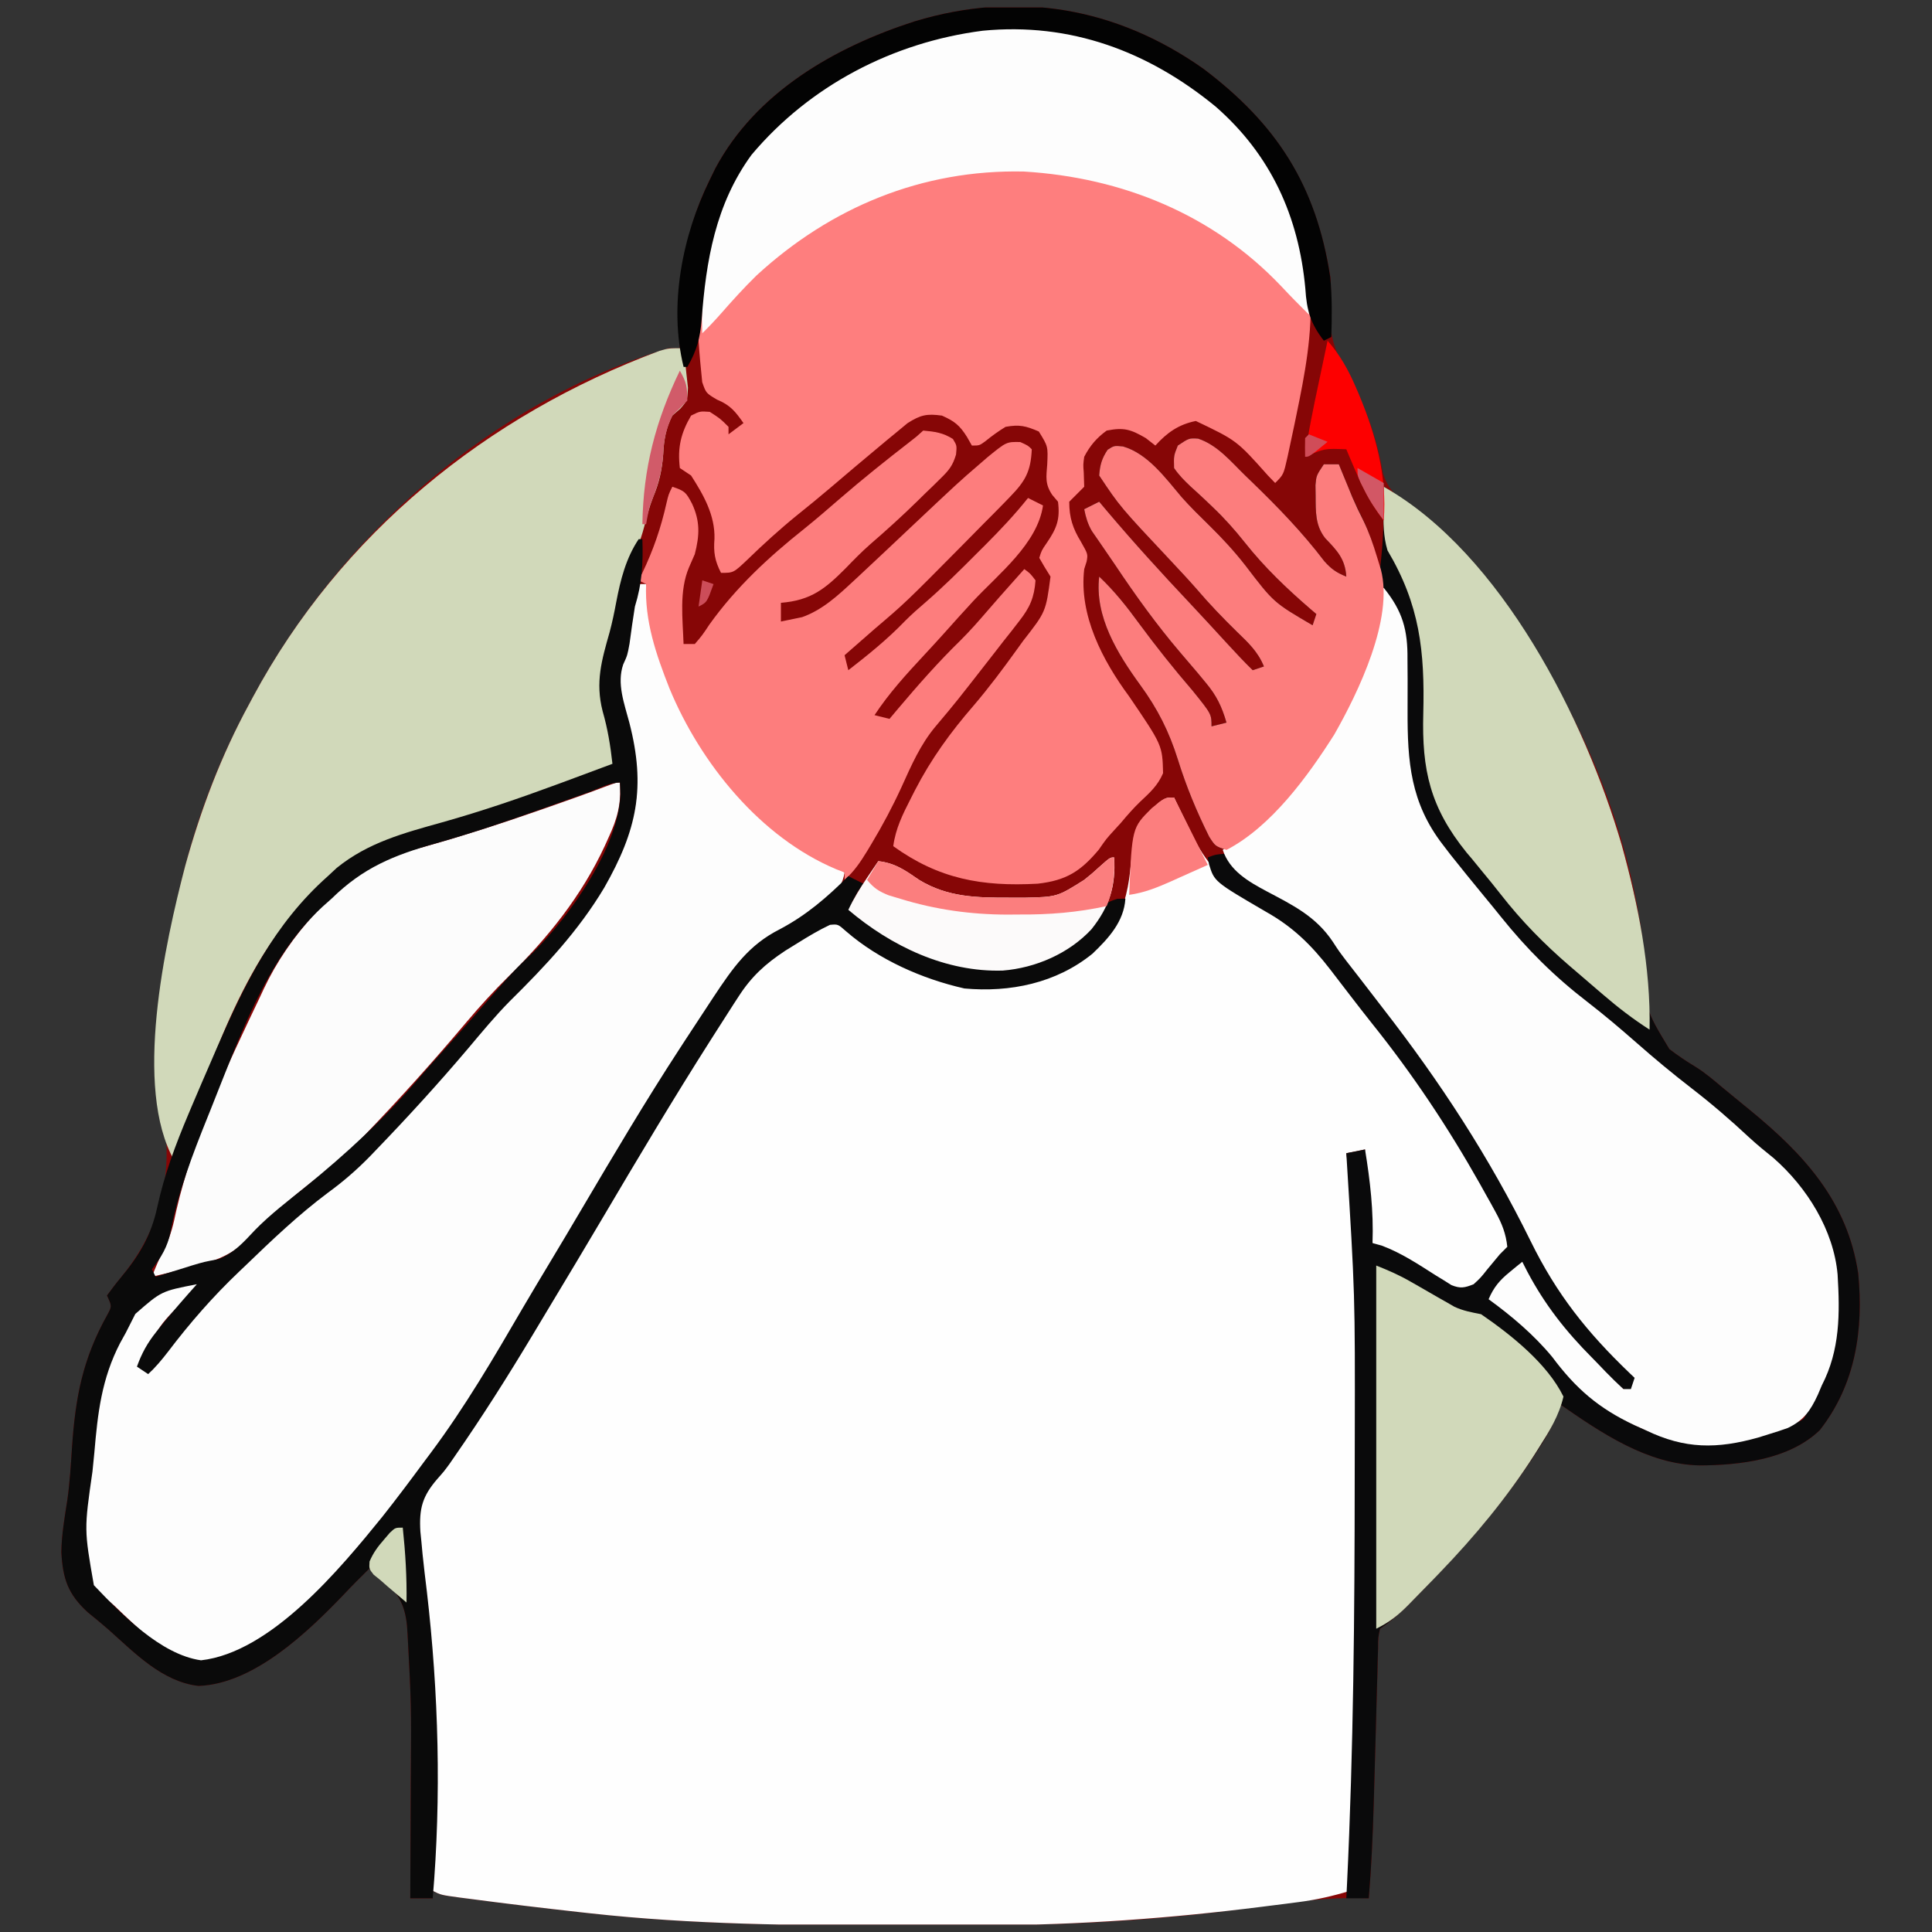 <svg xmlns="http://www.w3.org/2000/svg" width="129" height="129" viewBox="0 0 129 129" fill="none"><rect x="0" y="0" width="129" height="129" fill="#333333" stroke="none"/><g clip-path="url(#clip0_146_1197)"><path d="M80.358 4.596C85.256 8.296 87.846 12.357 88.825 18.48C88.899 19.315 88.85 20.101 88.799 20.938C88.763 22.859 89.47 24.106 90.367 25.741C91.351 27.557 91.999 29.594 92.346 31.625C92.707 32.687 93.139 33.027 93.996 33.715C102.373 40.639 108.167 51.793 109.643 62.5C109.685 63.029 109.722 63.559 109.755 64.089C109.843 67.366 109.843 67.366 111.466 70.048C112.032 70.481 112.612 70.871 113.222 71.239C113.858 71.634 114.415 72.112 114.987 72.594C115.207 72.775 115.428 72.955 115.655 73.142C116.02 73.443 116.02 73.443 116.393 73.75C116.541 73.871 116.689 73.991 116.841 74.115C120.449 77.072 123.352 80.209 124.073 85.022C124.436 88.784 123.907 92.424 121.512 95.487C119.481 97.454 116.18 97.834 113.485 97.846C109.996 97.773 106.93 95.685 104.143 93.75C104.081 93.964 104.019 94.177 103.956 94.397C103.621 95.311 103.176 96.083 102.643 96.891C102.544 97.042 102.445 97.194 102.343 97.35C100.044 100.819 97.319 103.835 94.393 106.781C94.186 106.99 94.186 106.99 93.975 107.203C93.388 107.788 92.835 108.289 92.143 108.75C92.016 109.348 92.016 109.348 92.016 110.055C92.007 110.329 91.998 110.602 91.988 110.883C91.982 111.18 91.976 111.478 91.969 111.784C91.955 112.244 91.955 112.244 91.941 112.714C91.916 113.533 91.894 114.352 91.874 115.172C91.838 116.626 91.793 118.08 91.751 119.534C91.742 119.841 91.733 120.149 91.725 120.465C91.664 122.565 91.568 124.656 91.393 126.75C91.219 126.745 91.046 126.739 90.867 126.734C88.77 126.697 86.763 126.925 84.69 127.219C84.003 127.313 83.315 127.404 82.627 127.495C82.458 127.518 82.288 127.54 82.113 127.563C80.6 127.761 79.085 127.917 77.565 128.047C77.359 128.065 77.152 128.083 76.94 128.101C73.261 128.399 69.591 128.541 65.902 128.551C65.484 128.553 65.065 128.554 64.647 128.556C63.317 128.561 61.988 128.562 60.659 128.562C60.432 128.563 60.206 128.563 59.972 128.563C53.089 128.565 46.242 128.508 39.393 127.75C39.056 127.713 39.056 127.713 38.712 127.675C36.222 127.398 33.735 127.101 31.252 126.771C31.07 126.748 30.888 126.724 30.7 126.7C29.453 126.53 29.453 126.53 28.893 126.25C28.893 126.415 28.893 126.58 28.893 126.75C28.398 126.75 27.903 126.75 27.393 126.75C27.394 126.576 27.395 126.403 27.396 126.224C27.407 124.562 27.414 122.901 27.419 121.24C27.422 120.386 27.425 119.533 27.431 118.679C27.467 113.89 27.467 113.89 27.213 109.109C27.199 108.913 27.185 108.716 27.171 108.513C27.036 107.209 26.641 106.499 25.737 105.562C25.154 105.08 25.154 105.08 24.643 104.75C24.478 104.915 24.313 105.08 24.143 105.25C24.027 105.365 23.91 105.481 23.791 105.6C23.519 105.873 23.252 106.151 22.988 106.432C20.551 108.979 16.958 112.435 13.256 112.569C10.836 112.296 8.992 110.365 7.251 108.815C6.798 108.416 6.33 108.037 5.862 107.656C4.53 106.44 4.192 105.401 4.096 103.641C4.112 102.447 4.319 101.29 4.502 100.112C4.662 98.97 4.73 97.825 4.806 96.674C5.032 93.303 5.513 90.741 7.179 87.765C7.473 87.216 7.473 87.216 7.143 86.5C7.431 86.107 7.724 85.717 8.036 85.342C10.307 82.61 11.324 79.555 11.096 76C11.063 75.651 11.03 75.303 10.996 74.954C10.075 65.337 12.026 55.478 16.643 47C16.723 46.85 16.803 46.7 16.886 46.545C22.655 35.8 32.88 26.807 44.643 23.25C44.891 23.25 45.138 23.25 45.393 23.25C45.384 22.969 45.376 22.687 45.367 22.398C45.286 18.682 45.727 15.382 47.393 12C47.513 11.754 47.633 11.507 47.757 11.253C50.471 6.161 55.735 3.143 61.081 1.422C67.935 -0.648 74.539 0.487 80.358 4.596Z" fill="#860606"></path><path d="M78.393 53.25C78.523 53.521 78.653 53.793 78.786 54.072C78.962 54.434 79.138 54.795 79.315 55.156C79.4 55.334 79.484 55.513 79.572 55.696C80.486 57.559 81.577 58.82 83.346 59.891C83.579 60.038 83.579 60.038 83.817 60.188C84.442 60.581 85.064 60.959 85.719 61.299C87.395 62.182 88.395 63.746 89.502 65.232C89.908 65.771 90.323 66.301 90.741 66.83C101.018 79.834 101.018 79.834 100.867 83.039C100.591 83.606 100.261 83.946 99.799 84.375C99.18 84.966 98.627 85.538 98.143 86.25C95.852 85.725 93.267 84.74 91.643 83C90.848 81.035 90.979 78.83 91.143 76.75C90.524 76.874 90.524 76.874 89.893 77C89.926 77.248 89.959 77.496 89.993 77.752C90.038 78.095 90.083 78.438 90.127 78.781C90.16 79.023 90.16 79.023 90.193 79.27C90.668 82.962 90.683 86.641 90.685 90.356C90.686 90.93 90.687 91.503 90.688 92.077C90.69 93.598 90.69 95.119 90.69 96.64C90.69 97.578 90.69 98.517 90.69 99.455C90.691 108.396 90.613 117.319 90.143 126.25C89.002 126.597 87.914 126.847 86.729 127C86.257 127.061 86.257 127.061 85.775 127.124C85.439 127.166 85.104 127.208 84.768 127.25C84.511 127.282 84.511 127.282 84.249 127.316C78.15 128.087 72.048 128.535 65.902 128.551C65.483 128.552 65.065 128.554 64.647 128.556C63.317 128.561 61.988 128.562 60.658 128.562C60.432 128.563 60.205 128.563 59.972 128.563C53.089 128.565 46.242 128.508 39.393 127.75C39.056 127.713 39.056 127.713 38.712 127.675C36.222 127.398 33.735 127.101 31.251 126.771C31.069 126.748 30.887 126.724 30.7 126.7C29.452 126.53 29.452 126.53 28.893 126.25C28.893 126.11 28.894 125.969 28.895 125.825C28.9 124.34 28.904 122.855 28.907 121.37C28.908 120.819 28.91 120.268 28.912 119.716C28.93 114.9 28.742 110.203 28.147 105.421C27.571 100.571 27.571 100.571 28.398 99.311C28.624 99.025 28.858 98.745 29.096 98.469C29.352 98.147 29.606 97.824 29.86 97.501C29.99 97.337 30.121 97.172 30.256 97.003C30.886 96.184 31.445 95.323 32.002 94.453C32.173 94.186 32.173 94.186 32.348 93.914C33.742 91.72 35.068 89.486 36.393 87.25C36.573 86.946 36.753 86.643 36.933 86.339C37.028 86.179 37.122 86.019 37.22 85.854C44.444 73.668 44.444 73.668 48.143 68C48.321 67.725 48.321 67.725 48.502 67.445C49.743 65.55 50.881 64.122 52.893 63C53.475 62.587 54.055 62.171 54.632 61.751C55.143 61.5 55.143 61.5 55.63 61.535C56.274 61.805 56.813 62.156 57.393 62.547C60.858 64.793 64.293 66.431 68.493 65.577C71.136 64.84 73.25 63.677 74.643 61.25C75.296 59.9 75.434 58.593 75.565 57.109C75.757 55.45 76.169 54.642 77.424 53.556C77.893 53.25 77.893 53.25 78.393 53.25Z" fill="#FEFEFE"></path><path d="M80.228 6.202C83.961 9.278 86.582 12.888 87.328 17.802C87.349 18.032 87.371 18.263 87.393 18.5C87.437 18.95 87.437 18.95 87.482 19.409C87.656 22.269 87.126 24.98 86.549 27.766C86.51 27.959 86.47 28.152 86.429 28.35C86.314 28.904 86.195 29.456 86.075 30.009C86.039 30.177 86.003 30.345 85.966 30.519C85.702 31.691 85.702 31.691 85.143 32.25C84.986 32.087 84.828 31.924 84.666 31.756C82.578 29.413 82.578 29.413 79.846 28.109C78.696 28.339 77.921 28.89 77.143 29.75C76.931 29.585 76.72 29.42 76.502 29.25C75.493 28.663 75.038 28.525 73.893 28.75C73.222 29.238 72.774 29.764 72.393 30.5C72.321 31.025 72.321 31.025 72.362 31.547C72.372 31.861 72.382 32.176 72.393 32.5C72.06 32.833 71.726 33.167 71.393 33.5C71.393 34.561 71.629 35.284 72.174 36.172C72.643 37 72.643 37 72.554 37.493C72.501 37.66 72.448 37.828 72.393 38C72.034 41.076 73.612 44.086 75.393 46.5C77.612 49.761 77.612 49.761 77.659 51.625C77.307 52.452 76.778 52.922 76.128 53.532C75.664 53.979 75.258 54.443 74.846 54.938C74.697 55.101 74.547 55.265 74.393 55.434C73.866 56.011 73.866 56.011 73.362 56.738C72.148 58.181 71.195 58.788 69.291 59.004C65.562 59.209 62.683 58.689 59.643 56.5C59.801 55.315 60.278 54.364 60.815 53.312C60.906 53.134 60.997 52.955 61.09 52.771C62.177 50.665 63.459 48.901 65.008 47.112C66.035 45.912 66.971 44.656 67.893 43.375C68.031 43.184 68.169 42.992 68.311 42.795C69.833 40.848 69.833 40.848 70.143 38.5C70.009 38.283 69.875 38.067 69.737 37.844C69.623 37.648 69.51 37.452 69.393 37.25C69.549 36.75 69.549 36.75 69.893 36.25C70.554 35.284 70.793 34.679 70.643 33.5C70.453 33.276 70.453 33.276 70.26 33.048C69.77 32.317 69.857 31.867 69.924 31C69.978 29.807 69.978 29.807 69.362 28.812C68.501 28.438 68.071 28.333 67.143 28.5C66.654 28.796 66.215 29.117 65.772 29.477C65.393 29.75 65.393 29.75 64.893 29.75C64.785 29.559 64.676 29.369 64.565 29.172C64.077 28.394 63.728 28.119 62.893 27.75C61.878 27.612 61.472 27.7 60.595 28.255C60.311 28.484 60.03 28.717 59.752 28.953C59.525 29.139 59.525 29.139 59.294 29.328C58.824 29.715 58.358 30.107 57.893 30.5C57.608 30.739 57.324 30.977 57.039 31.216C56.496 31.674 55.954 32.134 55.414 32.596C54.704 33.202 53.98 33.789 53.252 34.375C52.077 35.326 50.97 36.335 49.886 37.387C48.974 38.25 48.974 38.25 48.143 38.25C47.725 37.441 47.635 36.87 47.705 35.984C47.751 34.401 46.98 33.056 46.143 31.75C45.895 31.585 45.648 31.42 45.393 31.25C45.231 29.873 45.461 28.925 46.143 27.75C46.737 27.453 46.737 27.453 47.393 27.5C48.096 27.953 48.096 27.953 48.643 28.5C48.643 28.665 48.643 28.83 48.643 29C48.973 28.753 49.303 28.505 49.643 28.25C49.098 27.475 48.765 27.05 47.877 26.684C47.143 26.25 47.143 26.25 46.887 25.517C46.794 24.594 46.704 23.675 46.643 22.75C46.625 22.5 46.608 22.25 46.589 21.993C46.429 17.326 47.959 12.6 50.993 9.047C58.684 0.916 71.276 -0.697 80.228 6.202Z" fill="#FE7E7E"></path><path d="M42.644 39C42.809 39 42.974 39 43.144 39C43.18 39.242 43.217 39.485 43.255 39.734C44.376 46.619 47.756 52.328 53.388 56.477C54.353 57.145 55.346 57.723 56.394 58.25C56.17 59.695 55.007 60.417 53.894 61.25C53.437 61.524 52.974 61.782 52.509 62.04C50.417 63.203 49.179 64.46 47.894 66.5C47.639 66.89 47.384 67.279 47.129 67.669C43.933 72.589 40.93 77.637 37.972 82.703C29.316 97.527 29.316 97.527 24.144 103C23.845 103.342 23.548 103.686 23.253 104.031C20.744 106.888 17.395 110.41 13.519 111.172C11.273 110.731 9.643 109.122 8.029 107.592C7.405 106.991 7.405 106.991 6.719 106.486C5.955 105.841 5.678 105.356 5.582 104.356C5.603 102.12 5.746 99.904 5.961 97.679C5.999 97.27 6.034 96.861 6.065 96.451C6.352 92.731 7.296 89.294 9.894 86.5C10.654 86.126 10.654 86.126 11.44 85.891C11.702 85.808 11.963 85.726 12.232 85.641C12.894 85.5 12.894 85.5 13.394 85.75C13.23 85.922 13.067 86.095 12.899 86.272C10.568 88.491 10.568 88.491 9.394 91.25C9.641 91.332 9.889 91.415 10.144 91.5C10.308 91.259 10.308 91.259 10.476 91.013C11.878 89.014 13.45 87.253 15.144 85.5C15.286 85.352 15.429 85.204 15.576 85.051C17.418 83.148 19.303 81.383 21.394 79.75C23.982 77.715 26.329 75.505 28.467 72.998C28.974 72.406 29.496 71.828 30.019 71.25C30.691 70.505 31.359 69.757 32.019 69C34.792 65.823 34.792 65.823 36.128 64.562C38.589 62.117 40.217 59.127 41.644 56C41.853 55.554 41.853 55.554 42.067 55.099C42.994 52.687 42.267 50.139 41.637 47.736C40.981 45.161 40.981 45.161 41.472 43.828C41.884 42.603 42.099 41.394 42.286 40.117C42.394 39.5 42.394 39.5 42.644 39Z" fill="#FDFDFD"></path><path d="M79.995 29.286C81.292 29.714 82.181 30.815 83.143 31.75C83.281 31.884 83.42 32.017 83.563 32.155C85.308 33.841 86.955 35.538 88.426 37.473C88.891 37.998 89.247 38.242 89.893 38.5C89.821 37.319 89.27 36.752 88.486 35.937C87.814 35.082 87.853 34.165 87.846 33.109C87.842 32.872 87.839 32.634 87.835 32.39C87.893 31.75 87.893 31.75 88.393 31C88.723 31 89.053 31 89.393 31C89.474 31.199 89.556 31.398 89.64 31.604C90.297 33.214 90.297 33.214 91.049 34.781C91.543 35.815 91.835 36.898 92.143 38C92.371 36.16 92.421 34.352 92.393 32.5C100.281 36.959 105.865 48.104 108.286 56.437C108.985 58.964 109.59 61.465 109.755 64.089C109.843 67.366 109.843 67.366 111.466 70.048C112.031 70.481 112.612 70.871 113.222 71.239C113.858 71.634 114.415 72.112 114.986 72.594C115.207 72.775 115.427 72.955 115.654 73.142C115.898 73.342 116.142 73.543 116.393 73.75C116.54 73.87 116.688 73.991 116.84 74.115C120.449 77.072 123.351 80.209 124.072 85.021C124.435 88.784 123.906 92.424 121.512 95.487C119.481 97.454 116.18 97.834 113.484 97.846C109.995 97.773 106.929 95.685 104.143 93.75C104.081 93.964 104.019 94.177 103.955 94.397C103.62 95.311 103.175 96.083 102.643 96.891C102.494 97.118 102.494 97.118 102.343 97.349C100.043 100.819 97.318 103.835 94.393 106.781C94.186 106.99 94.186 106.99 93.974 107.203C93.387 107.788 92.834 108.289 92.143 108.75C92.015 109.348 92.015 109.348 92.016 110.055C92.006 110.328 91.997 110.602 91.988 110.883C91.978 111.329 91.978 111.329 91.969 111.784C91.955 112.244 91.955 112.244 91.94 112.714C91.915 113.533 91.894 114.352 91.874 115.171C91.837 116.626 91.793 118.08 91.75 119.534C91.741 119.841 91.733 120.149 91.724 120.465C91.663 122.565 91.567 124.656 91.393 126.75C90.898 126.75 90.403 126.75 89.893 126.75C89.908 126.447 89.923 126.144 89.939 125.832C90.374 116.795 90.449 107.763 90.454 98.717C90.455 97.805 90.457 96.892 90.459 95.98C90.479 86.479 90.479 86.479 89.893 77C90.305 76.918 90.718 76.835 91.143 76.75C91.486 78.849 91.721 80.871 91.643 83C91.846 83.056 92.049 83.112 92.258 83.169C93.566 83.658 94.692 84.411 95.867 85.158C96.14 85.325 96.14 85.325 96.418 85.495C96.581 85.598 96.745 85.701 96.913 85.807C97.517 86.05 97.793 85.986 98.393 85.75C98.872 85.308 98.872 85.308 99.299 84.766C99.446 84.588 99.594 84.41 99.746 84.228C99.877 84.07 100.008 83.912 100.143 83.75C100.308 83.585 100.473 83.42 100.643 83.25C100.553 82.383 100.289 81.71 99.872 80.951C99.764 80.754 99.657 80.557 99.546 80.354C99.428 80.144 99.311 79.935 99.189 79.719C99.067 79.499 98.944 79.278 98.817 79.051C96.676 75.252 94.326 71.725 91.598 68.323C91.121 67.724 90.653 67.119 90.186 66.512C90.03 66.308 89.874 66.105 89.712 65.895C89.414 65.508 89.116 65.119 88.819 64.731C87.559 63.101 86.344 61.903 84.549 60.891C81.082 58.869 81.082 58.869 80.727 57.708C80.699 57.557 80.671 57.406 80.643 57.25C81.189 57.047 81.189 57.047 81.893 57C82.455 57.516 82.455 57.516 82.769 57.869C83.669 58.786 84.856 59.479 85.997 60.056C87.915 61.053 89.012 62.533 90.26 64.236C90.802 64.965 91.367 65.674 91.93 66.386C96.333 71.97 100.374 78.01 103.356 84.486C104.393 86.728 105.66 88.282 107.393 90C107.598 90.208 107.802 90.416 108.014 90.631C108.469 91.091 108.928 91.548 109.393 92C109.228 92.33 109.063 92.66 108.893 93C107.774 92.491 107.046 91.739 106.189 90.875C106.033 90.718 105.877 90.561 105.716 90.399C103.982 88.621 102.686 86.753 101.643 84.5C101.348 84.725 101.057 84.956 100.768 85.188C100.605 85.315 100.443 85.443 100.275 85.574C99.781 86.028 99.781 86.028 99.893 87C100.425 87.532 100.425 87.532 101.127 88.031C102.76 89.307 104.132 90.738 105.377 92.394C107.063 94.375 110.359 96.036 112.96 96.309C115.055 96.371 116.907 95.861 118.893 95.25C119.167 95.182 119.441 95.115 119.724 95.045C120.434 94.814 120.434 94.814 120.696 94.181C120.761 93.956 120.826 93.731 120.893 93.5C121.211 92.8 121.536 92.102 121.862 91.405C122.962 88.833 122.761 85.227 121.908 82.609C120.31 78.828 117.227 76.352 114.113 73.837C113.323 73.193 112.544 72.536 111.768 71.875C110.097 70.456 108.404 69.066 106.698 67.689C103.176 64.834 100.216 61.764 97.466 58.17C97.169 57.785 96.868 57.402 96.567 57.02C94.025 53.702 93.724 50.874 93.768 46.828C93.985 42.922 93.985 42.922 92.393 39.5C92.306 39.904 92.306 39.904 92.218 40.315C90.76 46.923 87.706 52.339 82.324 56.525C82.182 56.599 82.039 56.674 81.893 56.75C81.143 56.5 81.143 56.5 80.739 55.868C79.895 54.174 79.206 52.512 78.643 50.703C78.06 48.845 77.297 47.331 76.143 45.75C74.625 43.659 73.081 41.181 73.393 38.5C74.415 39.466 75.237 40.505 76.064 41.641C77.2 43.181 78.379 44.663 79.628 46.112C80.893 47.679 80.893 47.679 80.893 48.5C81.388 48.376 81.388 48.376 81.893 48.25C81.585 47.184 81.23 46.443 80.518 45.594C80.339 45.377 80.16 45.161 79.976 44.938C79.586 44.478 79.195 44.02 78.802 43.562C77.208 41.691 75.807 39.739 74.442 37.696C74.18 37.305 73.912 36.917 73.644 36.53C73.51 36.335 73.375 36.139 73.236 35.938C73.125 35.776 73.013 35.615 72.898 35.449C72.625 34.97 72.5 34.539 72.393 34C72.723 33.835 73.053 33.67 73.393 33.5C73.569 33.709 73.745 33.918 73.926 34.134C75.711 36.243 77.563 38.277 79.459 40.288C80.292 41.175 81.115 42.072 81.938 42.969C82.495 43.575 83.054 44.175 83.643 44.75C83.89 44.667 84.138 44.585 84.393 44.5C83.995 43.517 83.352 42.917 82.596 42.188C81.652 41.264 80.749 40.325 79.893 39.32C79.35 38.702 78.79 38.102 78.227 37.502C74.782 33.834 74.782 33.834 73.393 31.75C73.445 31.049 73.565 30.616 73.955 30.031C74.393 29.75 74.393 29.75 74.984 29.809C76.64 30.288 77.82 31.918 78.898 33.193C79.488 33.858 80.117 34.472 80.752 35.094C81.621 35.946 82.426 36.819 83.174 37.781C85.045 40.232 85.045 40.232 87.643 41.75C87.725 41.502 87.808 41.255 87.893 41C87.769 40.894 87.644 40.788 87.517 40.679C85.912 39.294 84.446 37.897 83.127 36.234C82.447 35.378 81.755 34.601 80.962 33.848C80.801 33.694 80.64 33.54 80.474 33.382C80.153 33.08 79.829 32.781 79.501 32.487C79.082 32.091 78.716 31.728 78.393 31.25C78.371 30.427 78.371 30.427 78.643 29.75C79.393 29.25 79.393 29.25 79.995 29.286Z" fill="#0A0A0B"></path><path d="M92.394 39.25C93.659 40.817 94 42.068 93.978 44.033C93.981 44.482 93.984 44.93 93.987 45.379C93.988 46.078 93.987 46.778 93.984 47.477C93.973 50.859 94.182 53.603 96.331 56.391C96.503 56.615 96.675 56.84 96.852 57.071C97.585 57.99 98.32 58.905 99.071 59.81C99.457 60.275 99.838 60.743 100.216 61.214C101.963 63.39 103.777 65.194 105.987 66.895C107.116 67.768 108.198 68.683 109.269 69.625C110.469 70.681 111.69 71.695 112.956 72.672C114.291 73.703 115.547 74.784 116.78 75.936C117.313 76.426 117.86 76.876 118.425 77.328C120.654 79.282 122.431 82.124 122.697 85.099C122.852 87.701 122.866 90.139 121.644 92.5C121.556 92.707 121.468 92.914 121.378 93.128C120.887 94.186 120.443 94.834 119.378 95.344C118.971 95.491 118.559 95.626 118.144 95.75C117.907 95.824 117.671 95.898 117.428 95.975C114.651 96.76 112.498 96.761 109.894 95.5C109.645 95.388 109.397 95.276 109.141 95.161C106.74 94.038 105.211 92.711 103.642 90.603C102.43 89.136 100.931 87.866 99.394 86.75C99.739 85.947 100.125 85.488 100.8 84.938C101.037 84.742 101.037 84.742 101.278 84.543C101.399 84.446 101.519 84.35 101.644 84.25C101.753 84.465 101.863 84.68 101.976 84.901C103.148 87.116 104.537 88.88 106.301 90.654C106.607 90.963 106.907 91.277 107.207 91.592C107.59 91.99 107.99 92.373 108.394 92.75C108.559 92.75 108.724 92.75 108.894 92.75C108.976 92.502 109.059 92.255 109.144 92C109.032 91.893 108.92 91.787 108.804 91.676C105.965 88.953 103.946 86.424 102.207 82.883C99.456 77.29 96.173 72.256 92.353 67.341C91.837 66.677 91.324 66.01 90.813 65.342C90.515 64.953 90.212 64.566 89.91 64.18C89.394 63.5 89.394 63.5 88.994 62.883C87.859 61.187 86.347 60.45 84.588 59.519C83.34 58.852 82.109 58.147 81.644 56.75C81.849 56.583 82.055 56.417 82.267 56.245C87.519 51.934 90.878 46.717 92.045 39.957C92.144 39.5 92.144 39.5 92.394 39.25Z" fill="#FDFDFD"></path><path d="M45.642 23.25C45.711 23.812 45.772 24.375 45.83 24.938C45.882 25.407 45.882 25.407 45.935 25.887C45.892 26.75 45.892 26.75 45.427 27.285C45.251 27.439 45.074 27.592 44.892 27.75C44.452 28.621 44.329 29.36 44.283 30.328C44.201 31.397 44.013 32.243 43.597 33.225C43.35 33.858 43.186 34.498 43.017 35.156C42.746 36.184 42.395 37.06 41.892 38C41.435 39.156 41.242 40.314 41.037 41.533C40.897 42.226 40.699 42.863 40.47 43.531C39.846 45.547 40.441 47.324 41.011 49.301C41.16 50.098 41.185 50.492 40.892 51.25C40.291 51.579 39.778 51.798 39.136 52.013C38.955 52.078 38.774 52.143 38.587 52.209C37.992 52.421 37.396 52.624 36.798 52.828C36.387 52.973 35.977 53.118 35.566 53.264C33.124 54.12 30.669 54.862 28.173 55.547C25.572 56.272 23.637 57.182 21.642 59C21.435 59.177 21.228 59.354 21.014 59.536C16.099 64.034 13.996 71.457 11.642 77.5C8.875 72.638 11.02 62.976 12.364 57.826C13.411 54.033 14.76 50.456 16.642 47C16.722 46.85 16.802 46.7 16.885 46.545C22.744 35.632 32.504 27.723 44.04 23.425C44.642 23.25 44.642 23.25 45.642 23.25Z" fill="#D1D9BA"></path><path d="M61.642 28.75C62.406 28.816 62.976 28.893 63.627 29.312C63.892 29.75 63.892 29.75 63.836 30.344C63.615 31.09 63.366 31.396 62.813 31.936C62.557 32.188 62.557 32.188 62.296 32.446C62.116 32.619 61.937 32.791 61.752 32.969C61.579 33.139 61.406 33.31 61.227 33.485C60.211 34.48 59.162 35.428 58.086 36.358C57.525 36.854 57.004 37.382 56.486 37.922C55.111 39.304 54.167 40.088 52.142 40.25C52.142 40.662 52.142 41.075 52.142 41.5C52.441 41.438 52.74 41.376 53.048 41.312C53.217 41.278 53.385 41.243 53.558 41.207C54.906 40.729 55.939 39.773 56.97 38.812C57.095 38.697 57.22 38.581 57.349 38.461C58.504 37.386 59.65 36.301 60.798 35.219C64.027 32.176 64.027 32.176 65.392 31C65.574 30.843 65.756 30.685 65.943 30.523C67.204 29.496 67.204 29.496 68.126 29.516C68.642 29.75 68.642 29.75 68.892 30C68.828 31.462 68.465 32.12 67.455 33.156C67.263 33.355 67.263 33.355 67.068 33.558C66.597 34.043 66.12 34.521 65.642 35C65.21 35.439 64.778 35.877 64.345 36.316C60.465 40.236 60.465 40.236 58.392 42C58.183 42.183 57.974 42.365 57.759 42.554C57.076 43.152 57.076 43.152 56.392 43.75C56.516 44.245 56.516 44.245 56.642 44.75C57.98 43.713 59.266 42.673 60.44 41.452C60.877 41.015 61.33 40.614 61.801 40.213C62.982 39.187 64.086 38.093 65.189 36.984C65.384 36.79 65.579 36.596 65.78 36.396C66.79 35.385 67.751 34.367 68.642 33.25C68.972 33.415 69.302 33.58 69.642 33.75C69.275 36.294 66.7 38.298 65.003 40.112C64.313 40.854 63.64 41.61 62.965 42.365C62.542 42.834 62.116 43.298 61.686 43.76C60.499 45.035 59.354 46.291 58.392 47.75C58.887 47.874 58.887 47.874 59.392 48C59.583 47.773 59.773 47.547 59.969 47.313C61.306 45.732 62.654 44.199 64.138 42.752C64.775 42.117 65.363 41.448 65.949 40.766C66.46 40.171 66.98 39.585 67.501 39C67.671 38.809 67.841 38.618 68.016 38.422C68.202 38.213 68.202 38.213 68.392 38C68.783 38.281 68.783 38.281 69.142 38.75C69.06 39.894 68.764 40.561 68.063 41.457C67.892 41.678 67.722 41.898 67.546 42.126C67.366 42.352 67.187 42.579 67.001 42.812C66.829 43.035 66.656 43.258 66.478 43.487C63.838 46.878 63.838 46.878 62.483 48.486C61.447 49.716 60.846 51.118 60.188 52.569C59.589 53.872 58.928 55.115 58.189 56.344C58.096 56.5 58.002 56.656 57.906 56.816C57.464 57.539 57.032 58.189 56.392 58.75C56.392 58.585 56.392 58.42 56.392 58.25C56.121 58.148 56.121 58.148 55.845 58.045C50.762 55.913 46.764 50.955 44.701 45.966C43.803 43.689 43.037 41.475 43.142 39C42.977 38.917 42.812 38.835 42.642 38.75C42.724 38.586 42.805 38.422 42.889 38.254C43.62 36.728 44.128 35.259 44.498 33.608C44.642 33 44.642 33 44.892 32.5C45.736 32.781 45.806 32.876 46.205 33.625C46.756 34.809 46.713 35.751 46.392 37C46.263 37.294 46.134 37.588 46.002 37.891C45.337 39.467 45.587 41.325 45.642 43C45.89 43 46.137 43 46.392 43C46.883 42.429 46.883 42.429 47.377 41.687C49.141 39.224 51.3 37.215 53.666 35.334C54.493 34.669 55.294 33.977 56.095 33.281C57.601 31.979 59.151 30.74 60.725 29.52C61.2 29.154 61.2 29.154 61.642 28.75Z" fill="#FD7D7D"></path><path d="M41.393 52.25C41.485 53.698 41.223 54.655 40.627 55.937C40.509 56.2 40.509 56.2 40.388 56.467C38.829 59.825 36.605 62.59 33.981 65.171C32.979 66.157 32.048 67.175 31.143 68.25C28.971 70.826 26.731 73.323 24.393 75.75C24.247 75.903 24.1 76.055 23.949 76.212C23.028 77.155 22.073 77.978 21.018 78.766C19.485 79.93 18.092 81.201 16.747 82.579C15.645 83.661 14.632 84.124 13.143 84.5C12.854 84.578 12.565 84.657 12.267 84.737C12.015 84.798 11.762 84.859 11.502 84.922C11.115 85.016 11.115 85.016 10.72 85.112C10.434 85.18 10.434 85.18 10.143 85.25C10.404 84.566 10.684 83.923 11.026 83.275C11.413 82.457 11.587 81.73 11.768 80.844C12.902 75.888 15.211 71.076 17.393 66.5C17.466 66.343 17.54 66.185 17.615 66.023C19.292 62.455 22.347 59.057 25.893 57.25C26.759 56.961 27.638 56.724 28.518 56.484C30.964 55.796 33.369 55.022 35.768 54.187C36.073 54.081 36.379 53.975 36.693 53.866C37.913 53.44 39.13 53.009 40.338 52.551C41.143 52.25 41.143 52.25 41.393 52.25Z" fill="#FCFCFC"></path><path d="M42.643 36C42.726 36 42.808 36 42.893 36C42.946 37.618 42.876 38.944 42.393 40.5C42.26 41.325 42.144 42.15 42.034 42.978C41.893 43.75 41.893 43.75 41.612 44.365C41.171 45.644 41.688 46.981 42.021 48.249C43.136 52.564 42.535 55.433 40.347 59.269C38.626 62.149 36.42 64.501 34.041 66.847C33.052 67.85 32.155 68.939 31.248 70.015C29.287 72.331 27.248 74.565 25.143 76.75C24.995 76.904 24.847 77.058 24.695 77.217C23.814 78.117 22.914 78.897 21.893 79.641C19.923 81.115 18.162 82.794 16.393 84.5C16.257 84.63 16.12 84.759 15.98 84.893C14.22 86.566 12.679 88.331 11.212 90.266C10.793 90.807 10.394 91.288 9.893 91.75C9.522 91.502 9.522 91.502 9.143 91.25C9.466 90.351 9.844 89.667 10.44 88.922C10.593 88.73 10.747 88.538 10.905 88.34C11.633 87.46 12.381 86.6 13.143 85.75C10.776 86.208 10.776 86.208 9.034 87.734C8.818 88.155 8.605 88.577 8.393 89C8.271 89.22 8.149 89.441 8.023 89.668C6.78 92.069 6.527 94.34 6.299 97C6.258 97.415 6.217 97.831 6.175 98.246C5.616 102.126 5.616 102.126 6.268 105.844C8.089 107.756 10.724 110.481 13.424 110.859C18.095 110.332 22.719 104.743 25.531 101.271C26.511 100.034 27.455 98.77 28.393 97.5C28.577 97.254 28.577 97.254 28.765 97.004C31.054 93.937 32.968 90.661 34.89 87.358C35.512 86.297 36.145 85.243 36.779 84.189C37.457 83.063 38.128 81.933 38.796 80.801C40.942 77.166 43.087 73.536 45.393 70C45.538 69.777 45.684 69.553 45.834 69.323C46.299 68.61 46.767 67.898 47.237 67.187C47.38 66.97 47.523 66.752 47.67 66.528C48.934 64.629 49.987 63.096 52.065 62.047C53.849 61.103 55.215 59.922 56.643 58.5C56.973 58.665 57.303 58.83 57.643 59C57.514 59.191 57.385 59.382 57.252 59.578C57.134 59.8 57.015 60.022 56.893 60.25C57.361 61.653 59.124 62.319 60.393 63C63.302 64.385 66.035 65.062 69.206 64.094C70.947 63.445 72.279 62.607 73.315 61.047C73.893 60.25 73.893 60.25 74.596 60.016C74.777 60.01 74.957 60.005 75.143 60C75.047 61.535 74.015 62.657 72.946 63.677C70.522 65.647 67.445 66.277 64.393 66C61.573 65.362 58.673 64.083 56.481 62.173C55.949 61.703 55.949 61.703 55.416 61.753C54.671 62.105 53.983 62.517 53.284 62.953C52.867 63.211 52.867 63.211 52.441 63.474C51.096 64.361 50.167 65.206 49.299 66.562C49.141 66.805 49.141 66.805 48.979 67.053C48.614 67.617 48.253 68.183 47.893 68.75C47.76 68.959 47.626 69.168 47.489 69.383C44.976 73.327 42.589 77.342 40.211 81.367C39.071 83.296 37.92 85.219 36.763 87.137C36.356 87.812 35.952 88.488 35.547 89.164C33.902 91.905 32.201 94.592 30.377 97.218C30.198 97.478 30.198 97.478 30.015 97.743C29.643 98.25 29.643 98.25 29.216 98.731C28.203 99.9 27.978 100.711 28.068 102.255C28.093 102.501 28.117 102.747 28.143 103C28.167 103.257 28.191 103.514 28.215 103.779C28.301 104.61 28.4 105.437 28.502 106.266C29.286 113.039 29.475 119.947 28.893 126.75C28.398 126.75 27.903 126.75 27.393 126.75C27.394 126.576 27.395 126.403 27.396 126.224C27.407 124.562 27.414 122.901 27.419 121.24C27.422 120.386 27.425 119.533 27.431 118.679C27.467 113.89 27.467 113.89 27.213 109.109C27.199 108.912 27.185 108.716 27.171 108.513C27.036 107.209 26.641 106.499 25.737 105.562C25.154 105.08 25.154 105.08 24.643 104.75C24.478 104.915 24.313 105.08 24.143 105.25C24.027 105.365 23.91 105.481 23.791 105.6C23.519 105.873 23.252 106.151 22.988 106.432C20.551 108.979 16.958 112.435 13.256 112.569C10.836 112.296 8.992 110.365 7.251 108.815C6.798 108.416 6.33 108.037 5.862 107.656C4.53 106.44 4.192 105.401 4.096 103.641C4.112 102.447 4.319 101.29 4.502 100.112C4.662 98.97 4.73 97.825 4.806 96.674C5.032 93.303 5.513 90.74 7.179 87.765C7.473 87.216 7.473 87.216 7.143 86.5C7.431 86.107 7.723 85.717 8.035 85.343C9.284 83.841 10.092 82.508 10.502 80.594C10.972 78.428 11.721 76.427 12.581 74.391C12.679 74.157 12.679 74.157 12.78 73.918C13.228 72.859 13.684 71.804 14.143 70.75C14.253 70.496 14.363 70.243 14.476 69.981C16.362 65.65 18.295 61.691 21.893 58.5C22.086 58.32 22.279 58.14 22.478 57.955C24.585 56.247 26.963 55.624 29.544 54.901C32.154 54.168 34.695 53.299 37.237 52.359C37.421 52.291 37.605 52.223 37.795 52.153C38.829 51.772 39.862 51.387 40.893 51C40.759 49.785 40.576 48.662 40.237 47.484C39.742 45.543 40.171 44.091 40.705 42.208C40.881 41.547 41.019 40.891 41.143 40.219C41.43 38.718 41.79 37.279 42.643 36ZM39.324 52.891C38.936 53.028 38.549 53.166 38.162 53.304C37.533 53.528 36.904 53.752 36.275 53.976C33.893 54.824 31.517 55.631 29.082 56.317C26.273 57.11 24.246 57.939 22.143 60C21.831 60.278 21.831 60.278 21.513 60.562C17.73 64.076 15.934 69.437 14.049 74.125C13.986 74.281 13.923 74.438 13.858 74.599C12.859 77.081 11.889 79.597 11.393 82.234C11.185 83.262 10.78 83.922 10.143 84.75C10.226 84.915 10.308 85.08 10.393 85.25C10.607 85.184 10.822 85.117 11.043 85.049C11.471 84.916 11.471 84.916 11.909 84.781C12.356 84.641 12.356 84.641 12.812 84.497C13.643 84.25 13.643 84.25 14.581 84.078C15.657 83.643 16.244 82.959 17.034 82.122C18.069 81.065 19.241 80.176 20.393 79.25C23.121 77.03 25.68 74.679 27.966 71.998C28.474 71.406 28.995 70.828 29.518 70.25C30.191 69.505 30.859 68.757 31.518 68C34.291 64.824 34.291 64.824 35.643 63.547C38.053 61.152 41.31 56.545 41.424 53.047C41.414 52.784 41.404 52.521 41.393 52.25C40.717 52.25 39.963 52.661 39.324 52.891Z" fill="#0A0A0A"></path><path d="M80.228 6.202C84.128 9.415 86.871 13.313 87.393 18.5C87.425 19.335 87.425 20.165 87.393 21C86.768 20.381 86.151 19.758 85.551 19.114C81.005 14.32 74.934 11.848 68.362 11.453C61.555 11.308 55.465 13.839 50.508 18.397C49.672 19.217 48.891 20.078 48.12 20.959C47.725 21.407 47.321 21.834 46.893 22.25C46.726 17.488 47.523 13.063 50.752 9.375C51.127 8.995 51.507 8.619 51.893 8.25C52.059 8.08 52.224 7.909 52.395 7.733C59.97 0.374 72.015 -0.128 80.228 6.202Z" fill="#FDFDFD"></path><path d="M79.995 29.286C81.292 29.714 82.181 30.815 83.143 31.75C83.281 31.884 83.42 32.017 83.563 32.155C85.308 33.841 86.955 35.538 88.426 37.473C88.891 37.998 89.247 38.242 89.893 38.5C89.821 37.319 89.27 36.752 88.486 35.937C87.814 35.082 87.853 34.165 87.846 33.109C87.842 32.872 87.839 32.634 87.835 32.39C87.893 31.75 87.893 31.75 88.393 31C88.723 31 89.053 31 89.393 31C89.474 31.199 89.556 31.398 89.64 31.604C89.749 31.868 89.858 32.133 89.971 32.406C90.132 32.798 90.132 32.798 90.296 33.197C90.522 33.721 90.765 34.238 91.025 34.745C91.413 35.542 91.683 36.324 91.939 37.172C92.069 37.591 92.069 37.591 92.2 38.019C93.073 41.335 90.68 46.248 89.09 49.045C87.317 51.839 84.882 55.195 81.893 56.75C81.143 56.5 81.143 56.5 80.739 55.868C79.895 54.174 79.206 52.512 78.643 50.703C78.06 48.845 77.297 47.331 76.143 45.75C74.625 43.659 73.081 41.181 73.393 38.5C74.415 39.466 75.237 40.505 76.064 41.641C77.2 43.181 78.379 44.663 79.628 46.112C80.893 47.679 80.893 47.679 80.893 48.5C81.388 48.376 81.388 48.376 81.893 48.25C81.585 47.184 81.23 46.443 80.518 45.594C80.339 45.377 80.16 45.161 79.976 44.938C79.586 44.478 79.195 44.02 78.802 43.562C77.208 41.691 75.807 39.739 74.442 37.696C74.18 37.305 73.912 36.917 73.644 36.53C73.51 36.335 73.375 36.139 73.236 35.938C73.125 35.776 73.013 35.615 72.898 35.449C72.625 34.97 72.5 34.539 72.393 34C72.723 33.835 73.053 33.67 73.393 33.5C73.569 33.709 73.745 33.918 73.926 34.134C75.711 36.243 77.563 38.277 79.459 40.288C80.292 41.175 81.115 42.072 81.938 42.969C82.495 43.575 83.054 44.175 83.643 44.75C83.89 44.667 84.138 44.585 84.393 44.5C83.995 43.517 83.352 42.917 82.596 42.188C81.652 41.264 80.749 40.325 79.893 39.32C79.35 38.702 78.79 38.102 78.227 37.502C74.782 33.834 74.782 33.834 73.393 31.75C73.445 31.049 73.565 30.616 73.955 30.031C74.393 29.75 74.393 29.75 74.984 29.809C76.64 30.288 77.82 31.918 78.898 33.193C79.488 33.858 80.117 34.472 80.752 35.094C81.621 35.946 82.426 36.819 83.174 37.781C85.045 40.232 85.045 40.232 87.643 41.75C87.725 41.502 87.808 41.255 87.893 41C87.769 40.894 87.644 40.788 87.517 40.679C85.912 39.294 84.446 37.897 83.127 36.234C82.447 35.378 81.755 34.601 80.962 33.848C80.801 33.694 80.64 33.54 80.474 33.382C80.153 33.08 79.829 32.781 79.501 32.487C79.082 32.091 78.716 31.728 78.393 31.25C78.371 30.427 78.371 30.427 78.643 29.75C79.393 29.25 79.393 29.25 79.995 29.286Z" fill="#FC7D7D"></path><path d="M92.394 32.5C100.281 36.959 105.861 48.1 108.286 56.431C109.39 60.422 110.223 64.59 110.143 68.75C109.041 68.043 108.041 67.276 107.05 66.422C106.908 66.3 106.766 66.179 106.619 66.054C106.21 65.703 105.802 65.352 105.393 65C105.198 64.833 105.002 64.665 104.8 64.493C103.096 63.025 101.587 61.49 100.203 59.714C99.798 59.197 99.387 58.689 98.967 58.185C98.729 57.894 98.491 57.603 98.253 57.312C98.144 57.185 98.035 57.057 97.924 56.925C95.489 53.912 94.93 51.412 95.033 47.64C95.136 43.477 94.801 40.384 92.644 36.75C92.36 35.805 92.367 34.906 92.378 33.922C92.38 33.655 92.382 33.388 92.385 33.112C92.388 32.91 92.391 32.708 92.394 32.5Z" fill="#D1D9BA"></path><path d="M91.892 84.5C92.736 84.837 93.434 85.141 94.205 85.587C94.398 85.697 94.591 85.807 94.79 85.92C95.192 86.151 95.593 86.382 95.994 86.614C96.187 86.724 96.38 86.833 96.58 86.946C96.754 87.046 96.928 87.147 97.107 87.25C97.698 87.526 98.254 87.624 98.892 87.75C100.88 89.116 103.31 91.04 104.392 93.25C104.097 94.524 103.461 95.551 102.767 96.641C102.656 96.816 102.546 96.99 102.432 97.171C100.604 100.016 98.485 102.566 96.142 105C96.003 105.145 95.864 105.29 95.72 105.439C95.285 105.888 94.847 106.335 94.408 106.781C94.272 106.92 94.136 107.06 93.996 107.203C93.309 107.891 92.775 108.309 91.892 108.75C91.892 100.747 91.892 92.745 91.892 84.5Z" fill="#D1D9BA"></path><path d="M80.359 4.596C85.237 8.282 87.885 12.36 88.818 18.48C88.95 19.82 88.933 21.156 88.894 22.5C88.646 22.624 88.646 22.624 88.394 22.75C87.508 21.606 87.248 20.729 87.159 19.281C86.718 14.445 84.855 10.334 81.158 7.108C76.659 3.419 71.47 1.486 65.62 2.051C59.621 2.821 54.068 5.713 50.175 10.344C47.781 13.631 47.141 17.396 46.849 21.357C46.747 22.564 46.522 23.435 45.894 24.5C45.811 24.5 45.729 24.5 45.644 24.5C44.636 20.389 45.562 15.72 47.394 12C47.514 11.754 47.634 11.507 47.758 11.253C50.472 6.161 55.736 3.143 61.081 1.422C67.936 -0.648 74.539 0.487 80.359 4.596Z" fill="#030303"></path><path d="M74.393 57.25C74.512 59.154 74.074 60.545 72.877 62.047C71.372 63.667 69.149 64.63 66.957 64.805C63.152 64.921 59.517 63.186 56.643 60.75C57.01 59.973 57.443 59.274 57.924 58.562C58.059 58.363 58.194 58.163 58.333 57.957C58.486 57.731 58.486 57.731 58.643 57.5C59.795 57.633 60.446 58.12 61.393 58.766C63.301 59.915 65.223 59.941 67.409 59.937C67.727 59.938 68.045 59.939 68.373 59.94C70.587 59.89 70.587 59.89 72.393 58.75C72.565 58.609 72.737 58.469 72.914 58.324C73.056 58.197 73.199 58.069 73.346 57.937C74.117 57.25 74.117 57.25 74.393 57.25Z" fill="#FCFAFA"></path><path d="M88.643 22.75C89.47 23.698 90.022 24.68 90.518 25.828C90.593 26.002 90.668 26.176 90.745 26.355C91.87 29.054 92.617 31.802 92.393 34.75C91.272 33.315 90.589 31.672 89.893 30C88.443 29.939 88.443 29.939 87.143 30.5C87.347 28.861 87.691 27.256 88.033 25.641C88.092 25.362 88.15 25.084 88.21 24.797C88.354 24.115 88.498 23.432 88.643 22.75Z" fill="#FD0000"></path><path d="M74.393 57.25C74.441 58.456 74.332 59.374 73.893 60.5C71.923 60.929 70.047 61.077 68.034 61.062C67.773 61.064 67.513 61.066 67.244 61.068C64.807 61.062 62.458 60.734 60.127 60.016C59.862 59.936 59.596 59.856 59.322 59.774C58.667 59.51 58.337 59.289 57.893 58.75C58.141 58.337 58.388 57.925 58.643 57.5C59.795 57.633 60.446 58.12 61.393 58.766C63.301 59.915 65.223 59.941 67.409 59.937C67.727 59.938 68.045 59.939 68.373 59.94C70.587 59.89 70.587 59.89 72.393 58.75C72.565 58.609 72.737 58.469 72.914 58.324C73.056 58.197 73.199 58.069 73.346 57.937C74.117 57.25 74.117 57.25 74.393 57.25Z" fill="#FB7E7E"></path><path d="M78.394 53.25C79.144 54.75 79.894 56.25 80.644 57.75C80.004 58.038 79.363 58.324 78.722 58.609C78.451 58.731 78.451 58.731 78.175 58.856C77.252 59.265 76.402 59.609 75.394 59.75C75.585 55.273 75.585 55.273 76.894 53.969C77.762 53.25 77.762 53.25 78.394 53.25Z" fill="#FC7E7E"></path><path d="M26.893 102C27.069 103.675 27.171 105.316 27.143 107C26.867 106.766 26.591 106.531 26.315 106.297C26.162 106.166 26.008 106.036 25.849 105.901C25.699 105.769 25.548 105.636 25.393 105.5C25.245 105.38 25.098 105.261 24.945 105.138C24.643 104.75 24.643 104.75 24.675 104.262C24.922 103.683 25.214 103.286 25.628 102.812C25.759 102.659 25.89 102.506 26.025 102.348C26.393 102 26.393 102 26.893 102Z" fill="#D1D9BA"></path><path d="M45.393 24.75C45.834 25.522 45.893 25.808 45.893 26.75C45.565 27.089 45.231 27.422 44.893 27.75C44.471 28.626 44.329 29.362 44.283 30.328C44.188 31.609 43.882 32.568 43.393 33.75C43.298 34.164 43.208 34.58 43.143 35C43.06 35 42.978 35 42.893 35C42.947 31.278 43.77 28.115 45.393 24.75Z" fill="#D15B69"></path><path d="M90.642 31.25C91.508 31.745 91.508 31.745 92.392 32.25C92.392 33.075 92.392 33.9 92.392 34.75C91.865 34.048 91.476 33.485 91.095 32.719C90.966 32.462 90.966 32.462 90.835 32.201C90.642 31.75 90.642 31.75 90.642 31.25Z" fill="#D25765"></path><path d="M87.393 29C88.011 29.247 88.011 29.247 88.643 29.5C87.424 30.5 87.424 30.5 87.143 30.5C87.132 30.083 87.132 29.666 87.143 29.25C87.225 29.167 87.308 29.085 87.393 29Z" fill="#D04C58"></path><path d="M46.893 38.75C47.14 38.832 47.388 38.915 47.643 39C47.205 40.219 47.205 40.219 46.643 40.5C46.725 39.922 46.808 39.345 46.893 38.75Z" fill="#CC4D59"></path></g><defs><clipPath id="clip0_146_1197"><rect width="128" height="128" fill="white" transform="translate(0.143 0.5)"></rect></clipPath></defs></svg>
